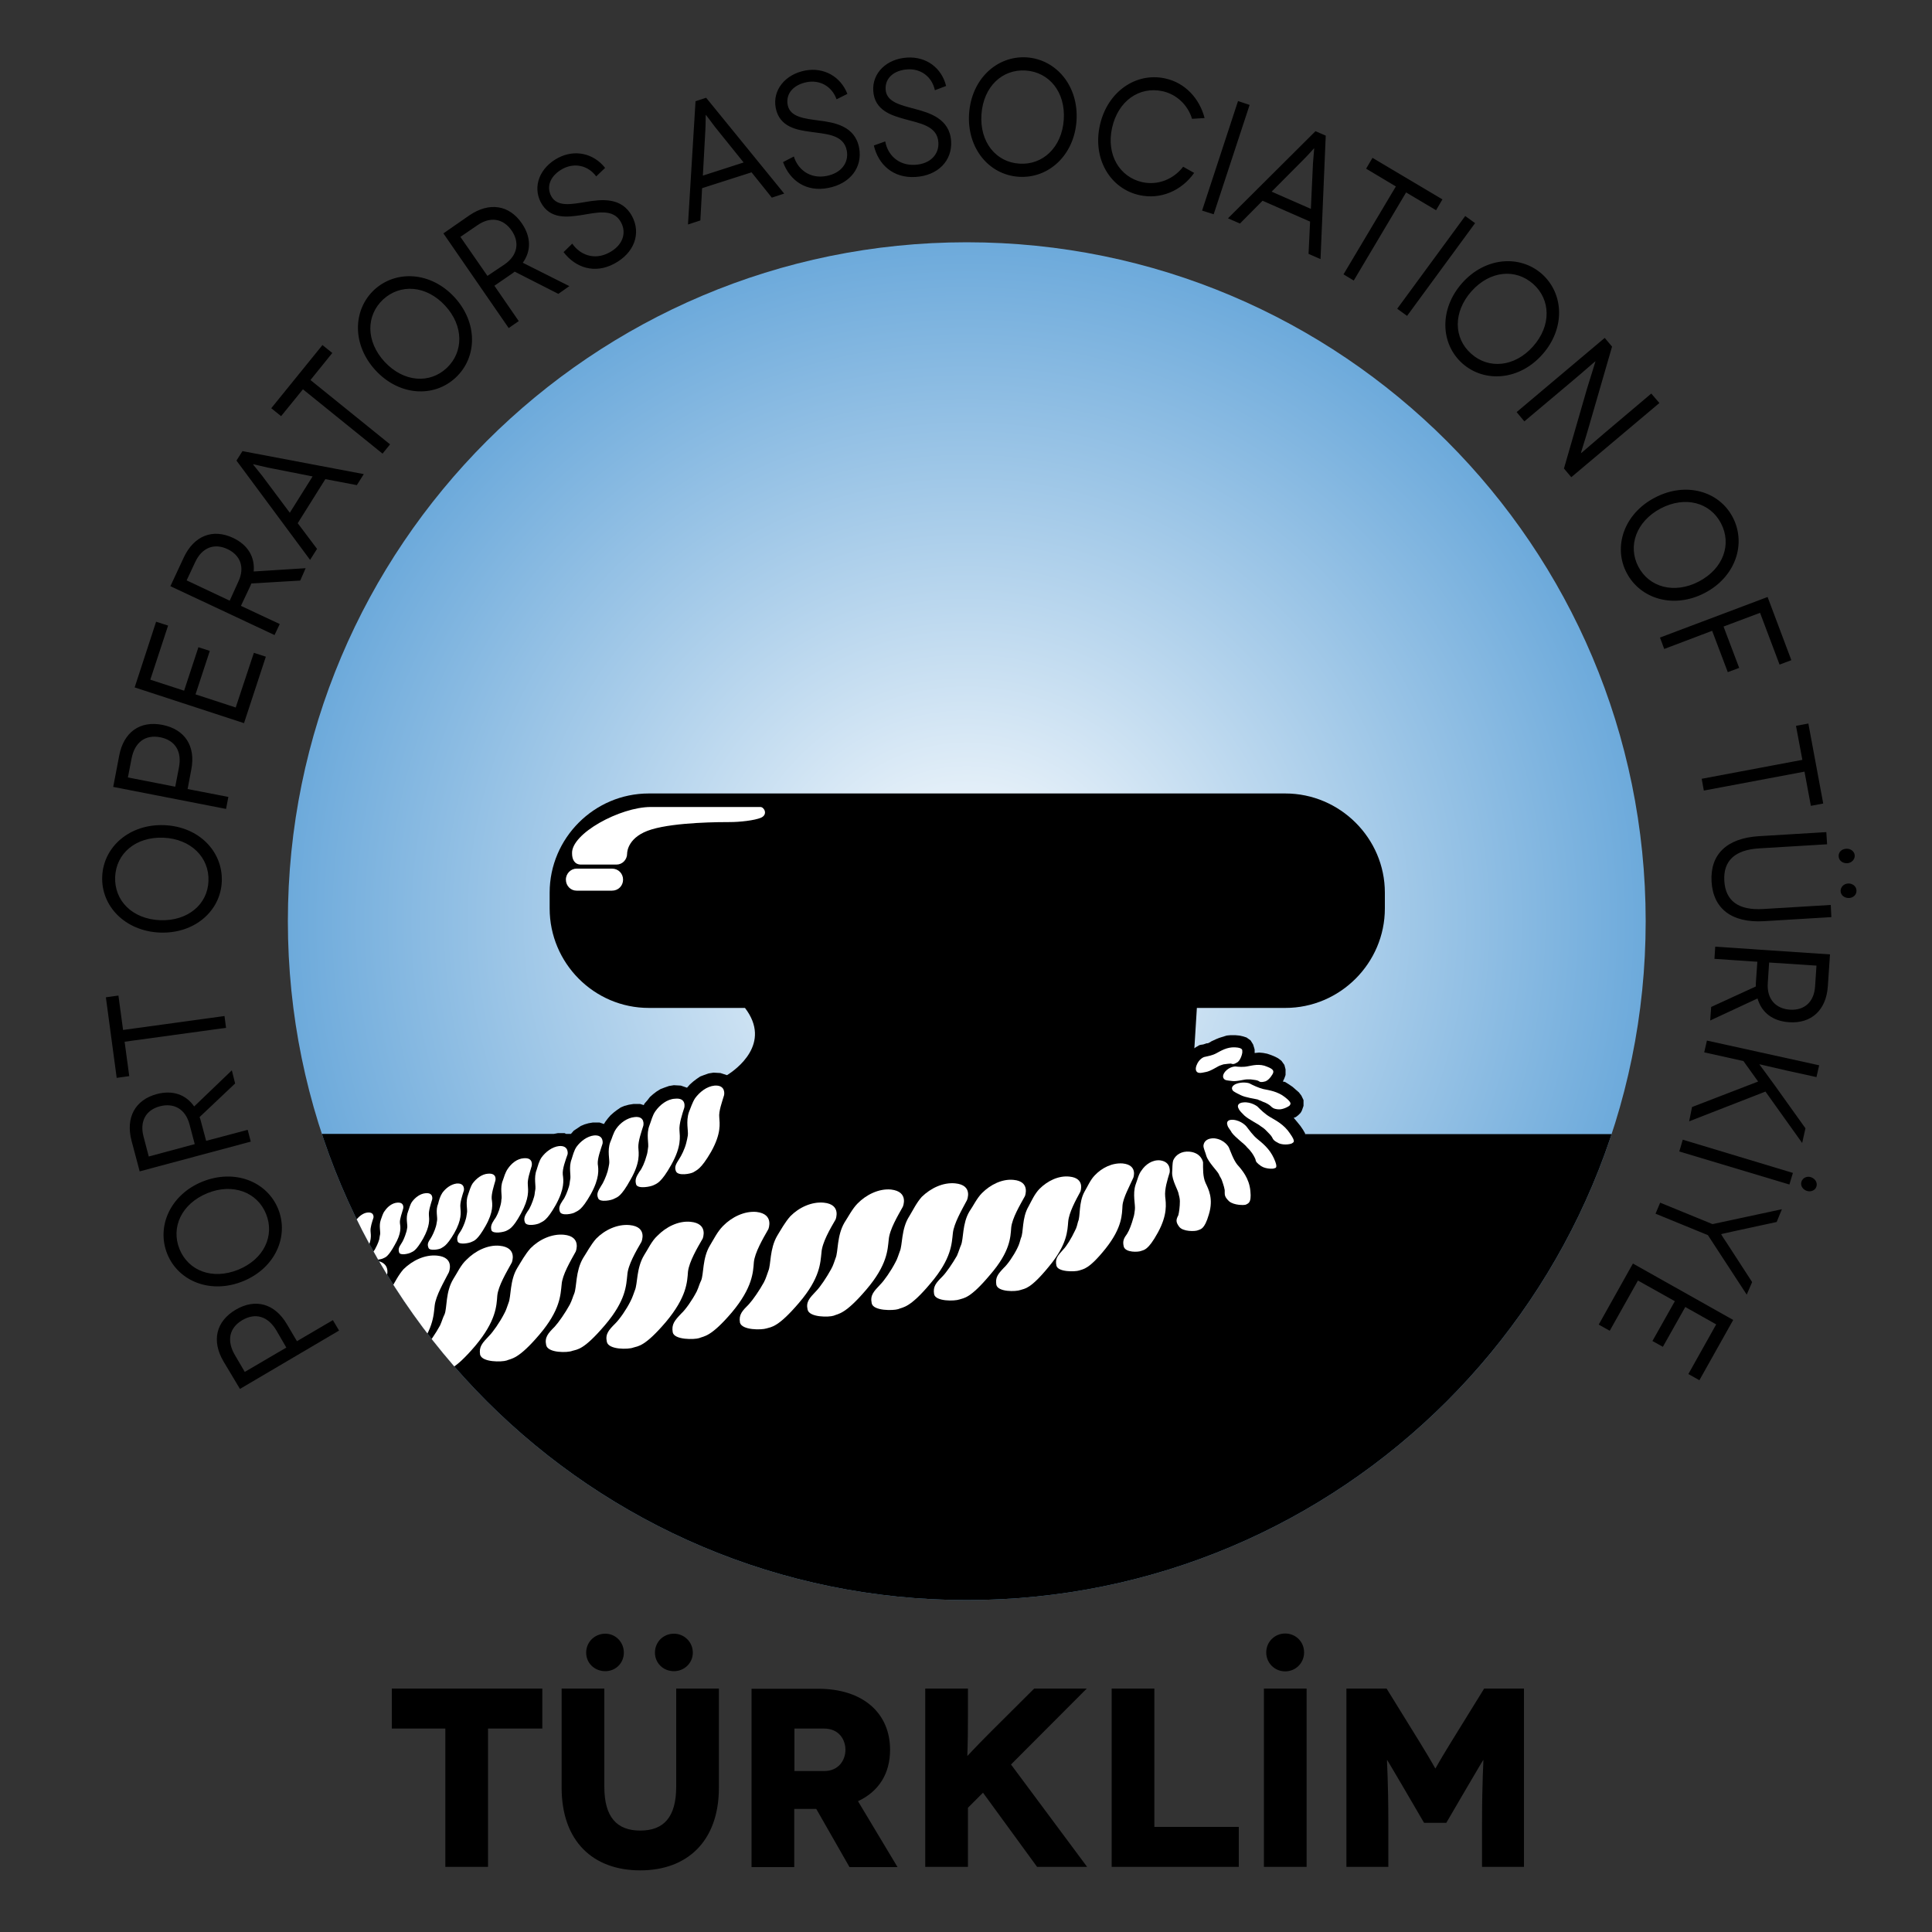 <?xml version="1.0" encoding="utf-8"?>
<!-- Generator: Adobe Illustrator 26.0.0, SVG Export Plug-In . SVG Version: 6.00 Build 0)  -->
<svg version="1.1" id="Layer_1" xmlns="http://www.w3.org/2000/svg" xmlns:xlink="http://www.w3.org/1999/xlink" x="0px" y="0px"
	 viewBox="0 0 1000 1000" style="enable-background:new 0 0 1000 1000;" xml:space="preserve">
<rect x="0" y="0" width="1000" height="1000" fill="#333333" stroke="none"/>
<style type="text/css">
	.st0{clip-path:url(#SVGID_00000098203041887571285410000007515413684197577910_);}
	
		.st1{clip-path:url(#SVGID_00000018958698877754318550000003377380993355916970_);fill:url(#SVGID_00000055681978586403733210000001368863157107034295_);}
	.st2{clip-path:url(#SVGID_00000018958698877754318550000003377380993355916970_);}
	.st3{clip-path:url(#SVGID_00000018958698877754318550000003377380993355916970_);fill:#FFFFFF;}
</style>
<g>
	<defs>
		<rect id="SVGID_1_" width="1000" height="1000"/>
	</defs>
	<clipPath id="SVGID_00000117640776236700167860000012283575376504768137_">
		<use xlink:href="#SVGID_1_"  style="overflow:visible;"/>
	</clipPath>
	<g style="clip-path:url(#SVGID_00000117640776236700167860000012283575376504768137_);">
		<g>
			<defs>
				<path id="SVGID_00000032636369806544688100000004845437063014006447_" d="M149,476.8c0,194.1,157.4,351.4,351.4,351.4
					c194.1,0,351.4-157.3,351.4-351.4c0-194.1-157.3-351.4-351.4-351.4C306.3,125.4,149,282.7,149,476.8"/>
			</defs>
			<clipPath id="SVGID_00000099625220083875288790000013115048433485932932_">
				<use xlink:href="#SVGID_00000032636369806544688100000004845437063014006447_"  style="overflow:visible;"/>
			</clipPath>
			
				<radialGradient id="SVGID_00000160911355763856981550000012928261587338762402_" cx="202.027" cy="708.071" r="4.019" gradientTransform="matrix(87.44 0 0 -87.44 -17164.908 62390.684)" gradientUnits="userSpaceOnUse">
				<stop  offset="0" style="stop-color:#FFFFFF"/>
				<stop  offset="1" style="stop-color:#6DAADB"/>
			</radialGradient>
			
				<rect x="149" y="125.4" style="clip-path:url(#SVGID_00000099625220083875288790000013115048433485932932_);fill:url(#SVGID_00000160911355763856981550000012928261587338762402_);" width="702.9" height="702.9"/>
			<path style="clip-path:url(#SVGID_00000099625220083875288790000013115048433485932932_);" d="M669.8,578.8l-0.2-0.2l1.1-0.4
				l1.3-1l1.1-1.1l0.4-0.6l0.4-0.8l0.8-2.3v-3l-1.1-2.3l-1.3-1.7l-1.5-1.3l-1.7-1.5l-1.9-1.3l-2.1-1.3l-1.1-0.2l0.2-0.4l0.6-1.3
				l0.4-1.1l0.2-0.6v-0.8v-2.1l-0.6-2.3l-1.5-2.1l-1.7-1.3l-1.5-0.8l-1.9-0.8l-2.3-0.8l-2.1-0.4l-2.1-0.2l-1.9,0.2h-0.4v-1.3v-0.4
				l-0.2-0.8l-0.6-1.9l-1.3-2.1l-2.1-1.5l-1.9-0.6l-1.9-0.4l-2.1-0.2h-2.3l-2.1,0.2l-1.9,0.6l-1.9,0.6l-1.5,0.6l-1.3,0.6l-1.3,0.6
				l-0.6,0.4l-0.4,0.2l-0.4,0.2l-0.4,0.2h-0.6l-0.6,0.2l-0.6,0.2l-0.6,0.2l-1.3,0.2l-0.8,0.2l-0.6,0.4l-1.1,0.6l-0.8,0.6l1.3-20.9
				h45.8c28.3,0,51.5-23.2,51.5-51.5V462c0-28.1-23.2-51.3-51.5-51.3H335.8c-28.3,0-51.3,23.2-51.3,51.3v8.2
				c0,28.3,23,51.5,51.3,51.5h49.8c14.1,18.4-4.6,31.9-9.3,34.8l-3.4-1.1l-3.6-0.2l-2.5,0.4l-2.3,0.8l-2.1,0.8l-1.9,1.3l-1.7,1.3
				l-1.7,1.5l-1.5,1.7l-3.2-1.1l-3.6-0.2l-2.5,0.4l-2.3,0.8l-2.1,0.8l-2.1,1.3l-1.7,1.3l-1.7,1.5l-1.3,1.7l-1.5,1.7l-0.4,0.8
				l-1.9-0.6H328l-2.5,0.4l-2.3,0.6l-1.9,0.8l-1.9,1.3l-1.7,1.3l-1.7,1.5l-1.3,1.5l-1.3,1.7l-0.8,1.3l-2.3-0.8h-3.4l-2.3,0.4
				l-2.1,0.6l-1.9,0.8l-1.9,1.3l-1.7,1.1l-1.3,1.5l-0.2,0.2h-2.5l-0.8-0.4h-3.4l-2.1,0.4H136.9V1059L839.8,1370V587l-164.3,0v-0.4
				l-1.1-1.9l-1.3-1.9l-1.7-2.1L669.8,578.8z"/>
			<path style="clip-path:url(#SVGID_00000099625220083875288790000013115048433485932932_);fill:#FFFFFF;" d="M324.6,441.8
				L324.6,441.8c0,3.2-2.5,5.7-5.5,5.7h-18.4c-3.2,0-4.6-2.5-4.6-5.7c-0.6-10.3,24.9-24.1,40.7-24.1h56.8c1.9,0,4,3.8,0.4,5.5
				c-3.4,1.5-11.4,2.3-16,2.3c-4.6,0-28.1,0-40.7,3.8C325.2,432.9,324.6,440.7,324.6,441.8"/>
			<path style="clip-path:url(#SVGID_00000099625220083875288790000013115048433485932932_);fill:#FFFFFF;" d="M298.4,449.6h18.4
				c3.2,0,5.7,2.5,5.7,5.7c0,3.2-2.5,5.7-5.7,5.7h-18.4c-3,0-5.5-2.5-5.5-5.7C292.9,452.1,295.5,449.6,298.4,449.6"/>
			<path style="clip-path:url(#SVGID_00000099625220083875288790000013115048433485932932_);fill:#FFFFFF;" d="M148.5,647.4
				c0,0,0.2-1.5-1.5-1.3c-1.1,0-2.1,0.8-2.7,1.9c-0.4,0.6-0.6,1.3-0.8,1.9c-0.6,1.5-0.2,3-0.4,3.6c0,0.2,0,0.6-0.2,1.1
				c-0.2,0.8-0.6,1.9-0.8,2.3c-0.6,0.6-0.8,1.1-0.6,1.9c0.4,0.6,2.1,0.2,2.5,0c0.4-0.2,1.1-0.2,2.7-3c1.5-2.7,1.3-4,1.1-5.1
				C147.7,650,148.1,648.5,148.5,647.4"/>
			<path style="clip-path:url(#SVGID_00000099625220083875288790000013115048433485932932_);fill:#FFFFFF;" d="M179.6,634.8
				c0,0,0.6-2.7-2.5-2.3c-1.9,0.2-3.8,1.7-5.1,3.4c-0.6,1.1-1.1,2.5-1.5,3.6c-1.1,2.3-0.2,5.1-0.4,6.1c-0.2,0.6-0.2,1.3-0.4,2.1
				c-0.4,1.5-1.3,3.4-1.9,4.2c-0.8,1.3-1.3,2.1-0.8,3.4c0.6,1.3,3.8,0.4,4.6,0c0.8-0.4,1.9-0.4,4.6-5.3c2.7-4.9,2.3-7.4,2.1-9.1
				C178.1,639.2,179.1,636.7,179.6,634.8"/>
			<path style="clip-path:url(#SVGID_00000099625220083875288790000013115048433485932932_);fill:#FFFFFF;" d="M193.3,630.3
				c0,0,0.6-3-3-2.7c-2.3,0.2-4.4,1.9-5.9,3.8c-0.8,1.5-1.3,3.2-1.7,4.4c-1.1,2.7-0.2,5.7-0.6,7.2c0,0.4,0,1.3-0.4,2.3
				c-0.4,1.7-1.5,3.8-2.1,4.9c-1.1,1.5-1.5,2.3-1.1,3.8c0.6,1.5,4.6,0.6,5.5,0.2c0.8-0.6,2.1-0.6,5.3-6.3c3.2-5.5,2.7-8.4,2.5-10.6
				C191.6,635.4,192.6,632.4,193.3,630.3"/>
			<path style="clip-path:url(#SVGID_00000099625220083875288790000013115048433485932932_);fill:#FFFFFF;" d="M208.7,625.5
				c0,0,0.8-3.4-3.2-3c-2.5,0.2-4.9,2.1-6.3,4.2c-1.1,1.3-1.5,3.2-2.1,4.7c-1.1,3,0,6.3-0.4,7.8c-0.2,0.6-0.2,1.5-0.4,2.3
				c-0.6,2.1-1.7,4.2-2.3,5.3c-1.3,1.7-1.9,2.7-1.3,4.4c0.8,1.5,4.9,0.6,5.9,0c0.8-0.4,2.3-0.6,5.7-6.8c3.6-6.1,3-9.3,2.7-11.4
				C206.8,631,208.1,627.8,208.7,625.5"/>
			<path style="clip-path:url(#SVGID_00000099625220083875288790000013115048433485932932_);fill:#FFFFFF;" d="M223.7,620.8
				c0,0,0.8-3.6-3.4-3.2c-2.7,0.2-5.3,2.1-7,4.4c-1.1,1.5-1.5,3.6-2.1,5.1c-1.3,3.2-0.2,6.8-0.4,8.2c-0.2,0.8-0.2,1.7-0.6,2.7
				c-0.6,2.1-1.7,4.6-2.5,5.7c-1.1,1.7-1.7,2.7-1.1,4.6c0.6,1.7,5.1,0.6,6.1,0c1.1-0.6,2.5-0.6,6.3-7.2c3.6-6.5,3.2-9.9,3-12.2
				C221.8,626.7,223,623.1,223.7,620.8"/>
			<path style="clip-path:url(#SVGID_00000099625220083875288790000013115048433485932932_);fill:#FFFFFF;" d="M240.1,616.2
				c0,0,0.8-4-3.8-3.6c-3,0.4-5.7,2.5-7.4,4.9c-1.1,1.7-1.7,3.8-2.1,5.5c-1.5,3.4-0.2,7.2-0.6,8.9c-0.2,0.8-0.2,1.7-0.6,3
				c-0.6,2.1-1.9,4.9-2.7,6.1c-1.3,1.9-1.9,3-1.1,4.9c0.6,1.7,5.5,0.8,6.5,0.2c1.1-0.8,2.7-0.8,6.8-7.8c4-7,3.4-10.8,3.2-13.3
				C238,622.5,239.3,618.7,240.1,616.2"/>
			<path style="clip-path:url(#SVGID_00000099625220083875288790000013115048433485932932_);fill:#FFFFFF;" d="M256.4,611.1
				c0,0,1.1-4-3.8-3.6c-3.2,0.2-6.1,2.5-8,5.1c-1.1,1.7-1.7,4-2.3,5.7c-1.5,3.8-0.2,7.8-0.6,9.5c-0.2,0.8-0.2,1.9-0.6,3.2
				c-0.6,2.3-1.9,5.1-2.7,6.3c-1.5,2.1-2.1,3.4-1.5,5.3c0.8,1.9,6.1,0.8,7.2,0.2c1.3-0.6,3-0.8,7.2-8.2c4.2-7.4,3.6-11.4,3.2-14.1
				C254.3,617.9,255.6,613.9,256.4,611.1"/>
			<path style="clip-path:url(#SVGID_00000099625220083875288790000013115048433485932932_);fill:#FFFFFF;" d="M275.2,603.5
				c0,0,1.1-4.4-4-4c-3.6,0.2-6.5,2.7-8.4,5.5c-1.3,1.9-1.9,4.2-2.5,5.9c-1.7,4-0.2,8.4-0.8,10.1c0,0.8-0.2,2.1-0.6,3.4
				c-0.6,2.5-1.9,5.5-3,6.8c-1.5,2.3-2.1,3.6-1.5,5.7c1.1,1.9,6.3,0.8,7.6,0.2c1.3-0.8,3.2-0.8,7.6-8.9c4.4-8,3.8-12,3.6-15
				C272.9,610.5,274.4,606.3,275.2,603.5"/>
			<path style="clip-path:url(#SVGID_00000099625220083875288790000013115048433485932932_);fill:#FFFFFF;" d="M293.8,597.4
				c0,0,0.8-4.6-4.4-4.2c-3.6,0.4-7,3-9.1,5.9c-1.3,1.9-1.9,4.4-2.5,6.3c-1.7,4.2-0.2,8.7-0.8,10.8c-0.2,0.8-0.2,2.1-0.6,3.4
				c-0.8,2.7-2.1,5.9-3.2,7.2c-1.5,2.3-2.3,3.8-1.5,5.9c0.8,2.3,6.8,1.1,8,0.2c1.3-0.8,3.2-0.8,8-9.3c4.6-8.4,4-12.7,3.6-15.6
				C291,605,292.7,600.6,293.8,597.4"/>
			<path style="clip-path:url(#SVGID_00000099625220083875288790000013115048433485932932_);fill:#FFFFFF;" d="M311.9,591.9
				c0,0,0.8-4.6-4.4-4.2c-3.6,0.4-7,3-9.1,5.9c-1.3,1.9-1.9,4.4-2.5,6.3c-1.7,4.2-0.2,8.6-0.8,10.8c-0.2,0.8-0.2,2.1-0.6,3.4
				c-0.8,2.7-2.1,5.9-3.2,7.2c-1.5,2.3-2.3,3.8-1.5,5.9c0.8,2.3,6.8,1.1,8,0.2c1.3-0.8,3.2-0.8,8-9.3c4.6-8.4,4-12.7,3.6-15.6
				C309.2,599.5,310.9,595.1,311.9,591.9"/>
			<path style="clip-path:url(#SVGID_00000099625220083875288790000013115048433485932932_);fill:#FFFFFF;" d="M333,582.6
				c0,0,1.1-5.1-4.6-4.4c-3.8,0.4-7.4,3-9.5,6.1c-1.5,2.1-2.1,4.9-3,6.8c-1.7,4.4-0.2,9.3-0.6,11.4c-0.2,1.1-0.4,2.3-0.8,3.8
				c-0.8,2.7-2.3,6.1-3.4,7.6c-1.5,2.5-2.5,4-1.5,6.3c0.8,2.3,7,1.1,8.4,0.2c1.5-0.8,3.4-0.8,8.4-9.9c5.1-8.9,4.2-13.5,4-16.7
				C330.3,590.6,332,585.8,333,582.6"/>
			<path style="clip-path:url(#SVGID_00000099625220083875288790000013115048433485932932_);fill:#FFFFFF;" d="M354.2,573.3
				c0,0,1.3-5.3-4.9-4.6c-4,0.2-7.8,3.2-10.1,6.5c-1.5,2.1-2.1,4.9-3,7.2c-1.9,4.7-0.2,9.7-0.8,12c-0.2,1.1-0.2,2.3-0.8,4
				c-0.8,3-2.3,6.5-3.6,8c-1.7,2.7-2.5,4.2-1.7,6.8c1.1,2.3,7.6,1,9.1,0.2c1.5-0.8,3.8-1.1,9.1-10.6c5.3-9.5,4.4-14.4,4.2-17.7
				C351.4,581.8,353.1,576.7,354.2,573.3"/>
			<path style="clip-path:url(#SVGID_00000099625220083875288790000013115048433485932932_);fill:#FFFFFF;" d="M374.8,566.8
				c0,0,1.1-5.3-4.9-4.9c-4.2,0.4-7.8,3.4-10.1,6.5c-1.5,2.3-2.3,5.1-3.2,7.2c-1.7,4.9-0.2,9.9-0.6,12.2c-0.2,1.1-0.4,2.3-0.8,3.8
				c-0.8,3.2-2.5,6.5-3.6,8.2c-1.7,2.7-2.7,4.2-1.7,6.5c1.1,2.5,7.6,1.3,9.1,0.4c1.5-1.1,3.6-1.1,9.1-10.6
				c5.3-9.5,4.4-14.6,4.2-17.7C371.9,575.2,373.8,570.2,374.8,566.8"/>
			<path style="clip-path:url(#SVGID_00000099625220083875288790000013115048433485932932_);fill:#FFFFFF;" d="M623.3,547.1
				c0,0-2.7,0.8-4,4.4c-0.8,2.1-0.2,3.6,1.3,3.8c0.8,0.2,2.3-0.2,3.4-0.4c2.5-0.4,5.9-2.7,7-3.2c0.6-0.2,1.5-0.6,2.3-0.8
				c1.5-0.2,3.2-0.4,3.8-0.4c1.1,0.4,1.7,0.4,3.6-0.8c1.7-1.5,2.5-4.9,2.3-5.5c0-0.6,0.4-1.9-3.8-2.1c-4.2-0.2-7.4,1.9-9.5,3
				C627.6,546.3,625,546.7,623.3,547.1"/>
			<path style="clip-path:url(#SVGID_00000099625220083875288790000013115048433485932932_);fill:#FFFFFF;" d="M639.4,552
				c0,0-3,0-5.3,2.7c-1.5,1.9-1.3,3.4,0,4.2c0.8,0.4,2.3,0.4,3.4,0.6c2.5,0.4,6.5-0.8,7.8-0.8h2.1c1.7,0.2,3.4,0.4,4,0.8
				c0.8,0.6,1.5,0.8,3.6,0.2c2.1-0.8,3.8-3.8,4-4.4c0-0.6,0.8-1.7-3.2-3.2c-3.8-1.7-7.6-0.6-9.9-0.2
				C643.6,552.4,641.1,552.2,639.4,552"/>
			<path style="clip-path:url(#SVGID_00000099625220083875288790000013115048433485932932_);fill:#FFFFFF;" d="M646.6,560.7
				c0,0-3.4-1.1-7,0.4c-2.3,1.1-2.3,2.5-1.3,3.6c0.8,0.6,2.5,1.5,3.8,2.1c2.5,1.3,7.4,1.9,8.9,2.3c0.6,0.4,1.7,0.6,2.5,1.1
				c1.9,0.6,3.6,1.7,4.2,2.3c0.8,0.8,1.5,1.5,4,1.7c2.5,0.2,5.7-1.7,5.9-2.1c0.2-0.6,1.5-1.1-2.5-4.2c-3.8-3-8.2-3.6-11.2-4.2
				C651.2,563,648.5,561.7,646.6,560.7"/>
			<path style="clip-path:url(#SVGID_00000099625220083875288790000013115048433485932932_);fill:#FFFFFF;" d="M650.8,572.7
				c0,0-3.2-2.5-7.2-2.1c-2.7,0.2-3.4,1.7-2.5,3.2c0.4,1.1,1.9,2.5,3,3.6c2.3,2.1,7.2,4.4,8.4,5.5c0.6,0.4,1.7,1.1,2.5,1.9
				c1.5,1.5,3,3,3.4,3.8c0.6,1.3,1,1.9,3.6,3.2c2.7,1.1,6.5,0.4,7-0.2c0.4-0.4,1.9-0.4-1.3-4.9c-3-4.6-7.4-6.8-10.1-8.4
				C654.8,576.7,652.5,574.4,650.8,572.7"/>
			<path style="clip-path:url(#SVGID_00000099625220083875288790000013115048433485932932_);fill:#FFFFFF;" d="M645.1,583
				c0,0-2.5-3-6.8-3.4c-2.7-0.2-3.6,1.1-3,2.7c0.2,1.3,1.7,2.7,2.3,4c1.9,2.5,6.3,5.7,7.4,7c0.4,0.6,1.5,1.5,2.1,2.3
				c1.3,1.5,2.3,3.4,2.7,4.4c0.2,1.3,0.6,1.9,3,3.6c2.3,1.5,6.3,1.5,6.8,1.1c0.6-0.2,2.1,0-0.2-5.1c-2.3-5.1-6.1-8-8.4-9.9
				C648.5,587.7,646.6,584.9,645.1,583"/>
			<path style="clip-path:url(#SVGID_00000099625220083875288790000013115048433485932932_);fill:#FFFFFF;" d="M636,593.8
				c0,0-2.1-4-7.4-4.6c-3.6-0.2-5.5,1.5-5.7,3.8c0,1.5,1.1,3.6,1.5,5.3c1.1,3.4,5.7,7.8,6.5,9.5c0.2,0.8,1.1,1.9,1.5,3
				c0.8,2.3,1.7,4.9,1.5,6.1c0,1.7,0,2.7,2.3,4.9c2.5,2.1,7.8,2.1,8.7,1.7c0.8-0.6,3-0.4,2.3-7c-0.6-6.7-4.4-11-6.8-13.7
				C638.3,600.1,637.1,596.3,636,593.8"/>
			<path style="clip-path:url(#SVGID_00000099625220083875288790000013115048433485932932_);fill:#FFFFFF;" d="M622.7,601.6
				c0,0-0.8-4.9-7-5.5c-4.2-0.4-7.2,1.7-8.4,4.4c-0.6,1.7-0.4,4.4-0.6,6.3c-0.2,4.2,3.2,9.3,3.4,11.4c0.2,0.8,0.6,2.1,0.6,3.6
				c0,2.7-0.4,5.7-0.8,7.2c-1.1,2.1-1.5,3.4,0.4,5.9c1.9,2.7,8.4,2.5,9.7,1.9c1.3-0.6,3.4-0.2,5.7-8.2c2.5-8.2-0.2-13.1-1.7-16.3
				C622.5,609,622.7,604.6,622.7,601.6"/>
			<path style="clip-path:url(#SVGID_00000099625220083875288790000013115048433485932932_);fill:#FFFFFF;" d="M605.4,606.9
				c0,0,1.1-5.5-4.9-6.3c-4-0.4-7.6,2.1-9.7,5.3c-1.5,1.9-2.1,4.9-3,7.2c-1.7,4.9,0,10.8-0.4,13.1c-0.2,1.1-0.2,2.5-0.8,4.2
				c-0.8,3-2.1,6.5-3.2,8.2c-1.7,2.3-2.5,3.8-1.7,6.8c1.1,3,7.4,2.7,8.9,2.1c1.5-0.6,3.6-0.2,8.7-9.5c5.1-9.3,4.2-15,3.8-18.6
				C602.7,615.5,604.3,610.5,605.4,606.9"/>
			<path style="clip-path:url(#SVGID_00000099625220083875288790000013115048433485932932_);fill:#FFFFFF;" d="M586.6,609.6
				c0,0,2.5-6.6-5.5-7.4c-5.5-0.4-10.8,2.3-14.4,6.1c-2.3,2.3-3.8,5.9-5.3,8.4c-3.2,5.7-2.1,12.9-3.4,15.6c-0.4,1.3-0.6,3-1.7,4.9
				c-1.7,3.6-4.2,7.8-6.1,9.7c-2.7,3-4.2,4.6-3.4,8.2c0.8,3.4,9.7,3.2,11.8,2.5c2.1-0.8,4.9-0.4,13.7-11.4c8.7-11,8.4-17.7,8.7-22.2
				C581.3,620,584.7,613.9,586.6,609.6"/>
			<path style="clip-path:url(#SVGID_00000099625220083875288790000013115048433485932932_);fill:#FFFFFF;" d="M559.2,616.8
				c0,0,2.7-7-5.7-7.8c-5.7-0.6-11.4,2.3-15.4,6.3c-2.5,2.5-4.2,6.3-5.7,9.1c-3.6,6.1-2.5,13.5-4,16.5c-0.4,1.3-0.8,3.2-1.9,5.3
				c-1.9,3.8-4.9,8.2-7,10.1c-3,3.2-4.4,4.9-3.8,8.7c0.8,3.8,10.1,3.6,12.5,2.7c2.3-0.8,5.1-0.4,14.6-12
				c9.7-11.6,9.7-18.8,10.1-23.4C553.3,627.6,556.8,621.2,559.2,616.8"/>
			<path style="clip-path:url(#SVGID_00000099625220083875288790000013115048433485932932_);fill:#FFFFFF;" d="M530.5,619.1
				c0,0,3-7.6-5.9-8.4c-5.9-0.6-12,2.5-16.3,6.8c-2.7,2.7-4.6,6.8-6.5,9.5c-3.8,6.3-3,14.3-4.4,17.5c-0.6,1.3-1.1,3.2-2.1,5.5
				c-2.3,4-5.5,8.7-7.6,10.8c-3.2,3.2-4.9,5.1-4.2,9.1c0.8,3.8,10.6,3.6,13.1,2.7c2.3-0.8,5.5-0.4,15.8-12.7
				c10.6-12.2,10.6-19.6,11-24.5C523.9,630.5,527.9,623.8,530.5,619.1"/>
			<path style="clip-path:url(#SVGID_00000099625220083875288790000013115048433485932932_);fill:#FFFFFF;" d="M500.5,621.2
				c0,0,3.4-7.8-6.1-8.7c-6.3-0.6-12.7,2.5-17.3,7c-2.7,3-4.6,7-6.5,10.1c-4.2,6.5-3.4,15-4.9,18.2c-0.6,1.5-1.1,3.6-2.3,5.7
				c-2.3,4.4-5.7,9.3-7.8,11.4c-3.4,3.6-5.3,5.5-4.4,9.7c0.8,4,11.2,3.8,13.7,3c2.5-1.1,5.9-0.4,16.7-13.3c11-12.9,11-20.7,11.6-26
				C493.7,633.3,497.9,626.1,500.5,621.2"/>
			<path style="clip-path:url(#SVGID_00000099625220083875288790000013115048433485932932_);fill:#FFFFFF;" d="M467.3,624.6
				c0,0,3.4-7.8-6.1-8.9c-6.3-0.6-12.9,2.7-17.3,7.2c-2.7,2.7-4.9,7-6.8,9.9c-4,6.8-3.2,15.2-4.6,18.4c-0.6,1.5-1.1,3.6-2.3,5.7
				c-2.3,4.2-5.7,9.3-7.8,11.4c-3.4,3.6-5.3,5.5-4.4,9.5c0.8,4.2,11.2,4,13.5,3.2c2.5-1.1,5.9-0.6,16.9-13.5
				c11-12.9,11-20.7,11.6-25.8C460.4,636.4,464.6,629.5,467.3,624.6"/>
			<path style="clip-path:url(#SVGID_00000099625220083875288790000013115048433485932932_);fill:#FFFFFF;" d="M432.5,631.2
				c0,0,3.2-7.8-6.1-8.7c-6.3-0.6-12.9,2.5-17.3,7c-2.7,3-4.9,7-6.8,10.1c-4,6.8-3.2,15-4.6,18.2c-0.6,1.5-1.1,3.6-2.3,5.9
				c-2.3,4.2-5.7,9.1-7.8,11.4c-3.4,3.4-5.3,5.3-4.6,9.5c1.1,4,11.2,3.8,13.7,3c2.5-0.8,5.9-0.4,16.9-13.3c11-12.9,11-20.7,11.6-26
				C425.5,643.2,429.7,636,432.5,631.2"/>
			<path style="clip-path:url(#SVGID_00000099625220083875288790000013115048433485932932_);fill:#FFFFFF;" d="M397.7,636.2
				c0,0,3.2-7.8-6.1-8.9c-6.3-0.6-12.9,2.7-17.3,7.2c-3,3-4.9,7-6.8,10.1c-4,6.5-3.2,15-4.6,18.2c-0.8,1.5-1.3,3.6-2.3,5.7
				c-2.3,4.4-5.7,9.3-8,11.4c-3.4,3.6-5.1,5.5-4.4,9.7c0.8,4,11.2,3.8,13.7,3c2.5-1.1,5.9-0.4,16.9-13.3c10.8-12.9,11-20.9,11.4-26
				C390.7,648.3,394.9,641.1,397.7,636.2"/>
			<path style="clip-path:url(#SVGID_00000099625220083875288790000013115048433485932932_);fill:#FFFFFF;" d="M363.7,641.1
				c0,0,3.2-7.8-6.3-8.7c-6.3-0.6-12.7,2.7-17.1,7.2c-3,2.7-4.9,7-6.8,9.9c-4.2,6.8-3.4,15-4.9,18.4c-0.6,1.5-1.1,3.4-2.3,5.7
				c-2.1,4.2-5.5,9.1-7.8,11.4c-3.4,3.4-5.3,5.5-4.4,9.5c0.8,4.2,11.2,4,13.7,3c2.5-0.8,5.9-0.4,16.9-13.3
				c10.8-12.9,11-20.7,11.4-26C356.7,653.1,360.9,645.9,363.7,641.1"/>
			<path style="clip-path:url(#SVGID_00000099625220083875288790000013115048433485932932_);fill:#FFFFFF;" d="M332,642.8
				c0,0,3.4-7.8-6.1-8.7c-6.3-0.6-12.9,2.5-17.3,7c-2.7,3-4.9,7.2-6.8,10.1c-4,6.8-3.2,15-4.6,18.4c-0.6,1.3-1.1,3.4-2.3,5.7
				c-2.3,4.2-5.7,9.1-7.8,11.4c-3.4,3.4-5.3,5.5-4.4,9.5c0.8,4.2,11.2,4,13.5,3c2.7-0.8,5.9-0.4,16.9-13.3c11-12.9,11-20.7,11.6-26
				C325,654.8,329.2,647.6,332,642.8"/>
			<path style="clip-path:url(#SVGID_00000099625220083875288790000013115048433485932932_);fill:#FFFFFF;" d="M298,647.8
				c0,0,3.2-7.8-6.1-8.7c-6.3-0.6-12.9,2.5-17.3,7c-2.7,3-4.9,7-6.8,10.1c-4,6.5-3.2,15-4.6,18.2c-0.6,1.5-1.1,3.6-2.3,5.7
				c-2.3,4.4-5.7,9.3-7.8,11.4c-3.4,3.6-5.3,5.5-4.6,9.7c1.1,4,11.2,3.8,13.7,3c2.5-1.1,5.9-0.4,16.9-13.3c11-12.9,11-20.7,11.6-26
				C291,659.9,295.3,652.7,298,647.8"/>
			<path style="clip-path:url(#SVGID_00000099625220083875288790000013115048433485932932_);fill:#FFFFFF;" d="M264.9,653.5
				c0,0,3.2-7.8-6.3-8.7c-6.1-0.6-12.7,2.7-17.1,7.2c-3,2.7-4.9,7-6.8,9.9c-4.2,6.8-3.2,15-4.6,18.4c-0.8,1.5-1.3,3.4-2.3,5.7
				c-2.3,4.2-5.7,9.3-8,11.4c-3.4,3.4-5.1,5.5-4.4,9.5c0.8,4.2,11.2,4,13.7,3c2.5-0.8,5.9-0.4,16.9-13.3c10.8-12.9,11-20.7,11.4-26
				C257.9,665.6,262.1,658.6,264.9,653.5"/>
			<path style="clip-path:url(#SVGID_00000099625220083875288790000013115048433485932932_);fill:#FFFFFF;" d="M232.3,658.6
				c0,0,3.4-7.8-6.1-8.7c-6.3-0.6-12.7,2.5-17.3,7c-2.7,3-4.6,7-6.5,10.1c-4.2,6.5-3.4,15-4.9,18.2c-0.6,1.5-1.1,3.6-2.3,5.9
				c-2.3,4.2-5.7,9.1-7.8,11.4c-3.4,3.4-5.3,5.3-4.4,9.5c0.8,4,11.2,3.8,13.7,3c2.5-0.8,5.9-0.4,16.7-13.3c11-12.9,11-20.7,11.6-26
				C225.6,670.6,229.8,663.5,232.3,658.6"/>
			<path style="clip-path:url(#SVGID_00000099625220083875288790000013115048433485932932_);fill:#FFFFFF;" d="M200,661.1
				c0,0,3.2-7.8-6.1-8.7c-6.3-0.6-12.9,2.5-17.3,7c-2.7,3-4.9,7-6.8,10.1c-4,6.5-3.2,15-4.6,18.2c-0.6,1.5-1.1,3.6-2.3,5.7
				c-2.3,4.4-5.7,9.3-7.8,11.4c-3.4,3.6-5.3,5.5-4.6,9.7c1.1,4,11.2,3.8,13.7,3c2.5-0.8,5.9-0.4,16.9-13.3c11-12.9,11-20.7,11.6-26
				C193.1,673.2,197.3,666,200,661.1"/>
			<path style="clip-path:url(#SVGID_00000099625220083875288790000013115048433485932932_);fill:#FFFFFF;" d="M157.4,644.7
				c0,0,0.4-1.7-1.7-1.5c-1.3,0-2.5,1.1-3.4,2.1c-0.4,0.8-0.6,1.7-1.1,2.5c-0.6,1.5,0,3.4-0.2,4c0,0.4,0,0.8-0.2,1.5
				c-0.4,0.8-0.8,2.1-1.3,2.7c-0.6,0.8-0.8,1.3-0.6,2.1c0.4,0.8,2.5,0.4,3.2,0.2c0.4-0.4,1.3-0.4,3-3.6c1.9-3.2,1.7-4.9,1.5-6.1
				C156.5,647.7,157.2,646,157.4,644.7"/>
			<path style="clip-path:url(#SVGID_00000099625220083875288790000013115048433485932932_);fill:#FFFFFF;" d="M168.8,640.1
				c0,0,0.4-2.3-2.1-2.1c-1.9,0.2-3.4,1.5-4.4,3c-0.6,0.8-0.8,2.1-1.3,3c-0.8,2.1-0.2,4.4-0.4,5.3c0,0.4,0,1.1-0.2,1.7
				c-0.4,1.5-1.1,3-1.7,3.6c-0.6,0.8-0.8,1.5-0.8,2.3c-3.2,1.1-6.1,3-8.4,5.3c-2.5,2.7-4.4,6.3-5.9,9.1c-3.8,5.9-3.2,13.3-4.4,16.3
				l-2.1,5.3V714c0.2,2.3,6.5-0.4,16.5-11.8c9.7-11.6,9.7-18.6,10.3-23.2c0.4-4.6,4.2-11,6.5-15.4c0,0,3-7-5.5-7.8h-0.8
				c0.6-0.6,1.1-1.5,1.9-2.7c2.3-4.2,1.9-6.3,1.7-7.8C167.5,643.7,168.4,641.5,168.8,640.1"/>
			<path style="clip-path:url(#SVGID_00000099625220083875288790000013115048433485932932_);fill:#FFFFFF;" d="M148.5,647.4
				c0,0,0.2-1.5-1.5-1.3c-1.1,0-2.1,0.8-2.7,1.9c-0.4,0.6-0.6,1.3-0.8,1.9c-0.6,1.5-0.2,3-0.4,3.6c0,0.2,0,0.6-0.2,1.1
				c-0.2,0.8-0.6,1.9-0.8,2.3c-0.6,0.6-0.8,1.1-0.6,1.9c0.4,0.6,2.1,0.2,2.5,0c0.4-0.2,1.1-0.2,2.7-3c1.5-2.7,1.3-4,1.1-5.1
				C147.7,650,148.1,648.5,148.5,647.4"/>
		</g>
		<g>
			<path d="M768.2,874l-17.3,28c-6.7,10.9-7.8,13.3-7.9,13.3h-0.1c-0.1,0-1.2-2.4-7.9-13.3l-17.3-28h-20.8v92.3h21.7v-22.6
				c0-21.9-0.8-32.7-0.7-32.7h0.1c0.1,0,7.5,12.7,8.3,14l10.8,18.5h11.5l10.8-18.5c0.8-1.3,8.2-14,8.3-14h0.1
				c0.1,0-0.7,10.8-0.7,32.7v22.6h21.7V874H768.2z M676.3,874h-22.1v92.3h22.1V874z M665.2,865.1c5.4,0,9.8-4.3,9.8-9.8
				s-4.3-9.8-9.8-9.8c-5.4,0-9.8,4.3-9.8,9.8S659.8,865.1,665.2,865.1 M597.5,945.6V874h-22.1v92.3h65.8v-20.7H597.5z M562.7,966.3
				l-39.4-53l39.2-39.3h-27.2l-22.4,22.3c-9.4,9.4-12,12.5-12.1,12.5h-0.1c-0.1,0,0.3-4.5,0.3-19.8v-15h-22.1v92.3h22.1v-30.6
				l7.8-7.8l28,38.4H562.7z M411.2,894.7h15.3c7.9,0,11.1,5.9,11.1,11c0,5-3.2,11-11.1,11h-15.3V894.7z M464.5,966.3l-20.4-34
				c10.7-5,16.6-14.2,16.6-26.6c0-19-14-31.6-37.2-31.6H389v92.3h22.1v-30.1h11.4l17.2,30.1H464.5z M350,874v50.8
				c0,15.8-6.5,22.7-18.6,22.7c-12.1,0-18.6-6.9-18.6-22.7V874h-22.1v51.3c0,27.7,16.2,42.8,40.7,42.8c24.4,0,40.7-15.2,40.7-42.8
				V874H350z M348.8,865c5.4,0,9.8-4.2,9.8-9.6s-4.3-9.8-9.8-9.8c-5.5,0-9.8,4.3-9.8,9.8C339,860.8,343.3,865,348.8,865 M313.3,865
				c5.4,0,9.6-4.2,9.6-9.6s-4.2-9.8-9.6-9.8c-5.5,0-9.9,4.3-9.9,9.8S307.8,865,313.3,865 M202.8,874v20.7h27.7v71.6h22.1v-71.6h28.1
				V874H202.8z"/>
			<path d="M847.8,662.8l19.1,10.7l-11.6,20.6l5.4,3l11.6-20.6l16,9l-14.4,25.7l5.7,3.2l17.5-31.2l-51.9-29.2l-17.7,31.6l5.7,3.2
				L847.8,662.8z M906.9,663.6L894,643.7c-1.3-1.9-3.1-4.7-3.1-4.8l0-0.1c0-0.1,3.2-0.7,5.6-1.3l23.1-5l2.7-6.6l-35.9,7.7
				l-27.1-11.1l-2.4,5.7l27.1,11.1l20.1,30.8L906.9,663.6z M869.2,596l57,17.1l1.8-6l-57-17.2L869.2,596z M932.4,611.7
				c-0.6,2,0.7,4,2.8,4.7c2.2,0.7,4.4-0.3,5-2.3c0.6-2-0.7-4.1-2.9-4.8C935.2,608.6,933,609.7,932.4,611.7 M874.3,580.4l39.5-15.4
				l19,26.6l1.7-7.6l-15.8-22.1c-3.6-5-8-10.9-8-10.9l0-0.1c0-0.1,4.7,1.1,14,3.2l15.5,3.4l1.4-6.1l-58.1-12.8l-1.4,6.1l20.3,4.5
				l7.6,10.6l-34.2,13.2L874.3,580.4z M915.7,498.2l24.5,1.6l-0.7,10.6c-0.5,8.2-5.5,12.7-13.1,12.2c-7.1-0.5-12-5.3-11.4-13.8
				L915.7,498.2z M885.2,528.2l24.5-11.4c2.1,7.3,7.8,11.7,16.3,12.3c11.5,0.8,19.3-6.2,20.1-18.8l1.1-16.3l-59.4-4l-0.4,6.3
				l22.2,1.5l-0.7,10c-0.1,0.9-0.1,1.9-0.1,2.8l-23.1,10.6L885.2,528.2z M947.6,468.4l-34.9,2.1c-12.9,0.8-19.6-4.2-20.2-14.6
				c-0.6-10.3,5.4-16.1,18.3-16.8l34.9-2.1l-0.4-6.3l-34.8,2.1c-16.8,1-25.4,9.5-24.6,23.5c0.8,14,10.4,21.5,27.2,20.5l34.8-2.1
				L947.6,468.4z M952.7,461.3c0.1,2.1,2,3.6,4.4,3.5c2.2-0.1,4-1.8,3.8-4c-0.1-2.1-2.1-3.6-4.3-3.5
				C954.3,457.4,952.6,459.2,952.7,461.3 M951.7,443.3c0.1,2.1,2,3.6,4.4,3.5c2.2-0.1,4-1.9,3.9-4c-0.1-2.1-2.1-3.6-4.3-3.5
				C953.2,439.4,951.5,441.1,951.7,443.3 M936,374.5l-6.4,1.2l3.3,17.6l-52.1,9.8l1.1,6.1l52.1-9.8l3.3,17.7l6.4-1.2L936,374.5z
				 M921.1,344l6.1-2.3L914.9,309l-55.7,21l2.2,5.9l24.8-9.4l8.1,21.4l5.9-2.2l-8.1-21.4l18.9-7.1L921.1,344z M859.5,263.2
				c12.8-6.7,25.7-3.1,31.3,7.7c5.6,10.7,1.3,23.4-11.5,30.1c-12.7,6.6-25.7,3-31.3-7.7C842.4,282.6,846.9,269.9,859.5,263.2
				 M856.5,257.6c-15.9,8.3-21.7,25.4-14.5,39c7.2,13.6,24.5,18.6,40.4,10.3c15.9-8.3,21.6-25.4,14.5-39.1S872.4,249.2,856.5,257.6
				 M854.7,203.7l-23.9,20.2c-6.5,5.5-12.5,10.8-12.5,10.7l0-0.1c-0.1-0.1,2.2-7,4.2-14l11.9-41.1l-3.8-4.5l-45.6,38.4l4,4.8
				l23.9-20.1c7.3-6.1,12.8-11.1,12.9-11l0,0.1c0,0.1-1.9,6.1-4.4,14.2l-11.9,41.2l3.8,4.5l45.6-38.4L854.7,203.7z M761.6,150.8
				c9.6-10.8,22.9-11.9,32-3.8c9,8,9.5,21.5-0.1,32.3c-9.5,10.7-23,11.9-32,3.8C752.3,175,752.1,161.5,761.6,150.8 M756.8,146.5
				c-11.9,13.4-11.3,31.4,0.1,41.6c11.5,10.2,29.5,8.8,41.4-4.6c11.9-13.4,11.3-31.4-0.2-41.7C786.6,131.7,768.7,133.1,756.8,146.5
				 M728.3,163.5l35.2-48l-5.1-3.7l-35.2,48L728.3,163.5z M710.4,81.7l-3.3,5.6l15.4,9.2L695.4,142l5.3,3.2l27.1-45.6l15.5,9.2
				l3.3-5.6L710.4,81.7z M658.2,99.2l16.7-16.8c2.3-2.3,5.2-5.6,5.2-5.6l0.1,0c0.1,0-0.4,4.4-0.6,7.6l-1.1,23.7L658.2,99.2z
				 M677.3,131.4l6.2,2.7l2.7-63.9l-5.3-2.3L635.6,113l6.2,2.7l11.7-11.8l24.6,10.8L677.3,131.4z M628.2,110.9l18.6-56.6l-6-2
				L622.2,109L628.2,110.9z M623.5,61.1c-2.7-10.3-10.2-18.3-20.4-20.5c-15-3.3-29.9,6.7-33.8,24.2c-3.9,17.5,5.4,32.9,20.5,36.2
				c10.9,2.4,21.7-2.2,28.3-11.5l-5.7-3.2c-5.1,6.6-13.1,9.7-21.1,8c-11.7-2.6-18.8-14.1-15.7-28.1c3.1-14,14.1-21.6,26.1-19
				c7.3,1.6,13.1,7.1,15.3,14.3L623.5,61.1z M508,59.2c1-14.4,10.8-23.5,22.9-22.7c12.1,0.8,20.7,11.1,19.7,25.5
				c-1,14.3-10.9,23.5-22.9,22.7C515.5,84,507,73.5,508,59.2 M501.6,58.8c-1.2,17.9,10.3,31.7,25.7,32.7c15.4,1,28.7-11.1,29.9-29
				c1.2-17.9-10.4-31.7-25.7-32.8C516,28.7,502.8,40.9,501.6,58.8 M489.7,44.5c-2.3-9.4-10.3-15.3-20.1-14.7
				c-10.7,0.6-18.2,8-17.6,17.2c0.6,10.3,9.8,12.8,16.1,14.6c7.7,2.2,17.1,3.4,17.6,12.1c0.4,6.2-4.2,11.2-12.1,11.6
				c-8.7,0.5-14.2-5.3-15.4-12.1l-5.9,2.1c2.3,9.9,10,17,21.5,16.3c11.8-0.7,19.1-8.5,18.5-18.5c-0.7-11.6-11.1-14.7-18.7-16.7
				c-7.3-2-14.8-3.5-15.2-10.1c-0.4-5.9,4.4-10,11.4-10.4c6.7-0.4,12.5,3.6,14.1,10.8L489.7,44.5z M438.6,48.6
				c-3.5-9-12.2-13.9-21.8-12.1c-10.5,2-17,10.2-15.3,19.3c1.9,10.1,11.3,11.5,17.8,12.4c7.9,1.2,17.4,1.2,19,9.8
				c1.1,6.1-2.7,11.6-10.6,13.1c-8.6,1.6-14.8-3.5-16.8-10.1l-5.6,2.9c3.5,9.6,12,15.6,23.3,13.4c11.6-2.2,17.9-10.8,16.1-20.7
				c-2.1-11.4-12.8-13.2-20.7-14.2c-7.4-1-15.1-1.7-16.3-8.1c-1.1-5.9,3.1-10.5,10-11.8c6.6-1.2,12.8,2,15.3,8.9L438.6,48.6z
				 M363.8,90.9l1.3-23.7c0.2-3.3,0.1-7.6,0.2-7.7l0.1,0c0.1,0,2.6,3.5,4.6,6.1l14.9,18.5L363.8,90.9z M399.5,102.3l6.4-2.1
				l-40.4-49.6l-5.5,1.8l-3.9,63.8l6.4-2.1l0.9-16.7l25.6-8.2L399.5,102.3z M313.2,86.9c-6-7.6-15.7-9.7-24.3-5.2
				c-9.5,5-13.3,14.7-9,23c4.8,9.1,14.2,7.6,20.6,6.7c7.9-1.2,17-3.9,21,3.8c2.9,5.5,0.8,11.9-6.3,15.6c-7.7,4.1-15.1,1-19-4.7
				l-4.5,4.4c6.2,8.1,16.1,11.4,26.2,6c10.4-5.5,14-15.6,9.3-24.5c-5.4-10.2-16.1-8.8-23.9-7.5c-7.4,1.2-14.9,2.8-18-3
				c-2.8-5.3-0.1-10.9,6.1-14.2c5.9-3.1,12.9-1.8,17.2,4L313.2,86.9z M252.3,142.8l-14-20.2l8.8-6c6.7-4.7,13.4-3.5,17.7,2.7
				c4.1,5.9,3.4,12.7-3.7,17.6L252.3,142.8z M294.7,148.1L270.6,136c4.4-6.1,4.3-13.4-0.5-20.4c-6.5-9.5-16.8-11.2-27.2-4.1
				l-13.4,9.3l33.8,49l5.2-3.6l-12.6-18.3l8.3-5.7c0.8-0.5,1.6-1.1,2.2-1.6l22.6,11.5L294.7,148.1z M199.1,187.3
				c-9.8-10.6-9.7-24-0.8-32.3c8.9-8.2,22.3-7.4,32.1,3.2c9.7,10.5,9.6,24,0.8,32.3C222.3,198.8,208.9,197.8,199.1,187.3
				 M194.4,191.7c12.2,13.2,30.1,14.3,41.4,3.8c11.3-10.5,11.6-28.5-0.6-41.7c-12.2-13.2-30.2-14.2-41.5-3.8
				C182.5,160.5,182.2,178.5,194.4,191.7 M140.4,211.3l5.1,4.1l11.3-13.9l41.2,33.3l3.9-4.8l-41.2-33.3l11.3-14l-5.1-4.1
				L140.4,211.3z M150,265.4l-14.2-19c-2-2.6-4.8-5.9-4.8-6l0-0.1c0-0.1,4.3,1,7.5,1.7l23.3,4.6L150,265.4z M184.7,251.1l3.6-5.7
				l-62.8-11.9l-3.1,4.9l38.1,51.4l3.6-5.7l-10-13.3l14.3-22.8L184.7,251.1z M118.9,310.9l-22.3-10.5l4.5-9.6
				c3.5-7.4,9.8-9.8,16.6-6.6c6.5,3,9.3,9.3,5.6,17L118.9,310.9z M158.2,294.1l-26.9,1.7c0.7-7.5-3-13.8-10.7-17.4
				c-10.4-4.9-20.2-1.2-25.5,10.2l-6.9,14.8l53.9,25.3l2.7-5.7l-20.1-9.4l4.3-9.1c0.4-0.8,0.8-1.7,1.1-2.5l25.3-1.5L158.2,294.1z
				 M122,366.2l-20.8-6.8l7.4-22.5l-5.9-1.9l-7.4,22.5l-17.5-5.7l9.2-28l-6.2-2l-11.1,34l56.6,18.5l11.3-34.4l-6.2-2L122,366.2z
				 M90.7,407.2l-24.5-4.8l1.9-9.8c1.6-8.3,7-12.5,14.8-11c7.6,1.5,11.4,7.1,9.7,15.8L90.7,407.2z M58.6,407.3l58.4,11.4l1.2-6.2
				l-21.1-4.1l1.9-10c2.4-12.2-3.3-20.9-14.9-23.2c-11.6-2.3-20.1,3.7-22.4,15.9L58.6,407.3z M82.9,476.3
				c-14.5-0.6-23.8-10.2-23.3-22.4c0.5-12.1,10.6-20.9,25-20.3c14.3,0.6,23.8,10.3,23.3,22.4C107.5,468.1,97.2,476.8,82.9,476.3
				 M82.7,482.7c17.9,0.7,31.5-11.1,32.1-26.5c0.6-15.4-11.8-28.4-29.8-29.1c-17.9-0.7-31.5,11.2-32.1,26.6
				C52.3,469,64.7,481.9,82.7,482.7 M60.4,557.9l6.5-0.9l-2.4-17.8l52.5-7.2l-0.8-6.1l-52.5,7.2l-2.4-17.8l-6.5,0.9L60.4,557.9z
				 M100.8,592.2L77,598.6l-2.7-10.3c-2.1-7.9,1.2-13.8,8.5-15.7c6.9-1.8,13.1,1.1,15.3,9.4L100.8,592.2z M120,554l-19.5,18.7
				c-4.3-6.2-11.2-8.6-19.4-6.4c-11.1,3-16.2,12.1-13,24.2l4.2,15.8l57.5-15.4l-1.6-6.1l-21.5,5.7l-2.6-9.7
				c-0.2-0.9-0.5-1.8-0.8-2.6l18.4-17.4L120,554z M123.3,657.2c-13.4,5.4-25.8,0.6-30.4-10.7c-4.5-11.2,1-23.4,14.4-28.9
				c13.2-5.4,25.9-0.5,30.4,10.7C142.3,639.6,136.6,651.8,123.3,657.2 M125.7,663.2c16.6-6.7,24-23.1,18.3-37.4
				c-5.8-14.3-22.5-20.9-39.2-14.2c-16.6,6.7-24,23.2-18.2,37.5C92.4,663.3,109.1,669.9,125.7,663.2 M148.2,697.5l-21.5,12.6
				l-5.1-8.7c-4.3-7.3-3.1-14,3.8-18.1c6.7-3.9,13.2-2.2,17.7,5.4L148.2,697.5z M124.2,718.9l51.3-30.2l-3.2-5.4l-18.6,10.9
				l-5.2-8.8c-6.3-10.7-16.3-13.5-26.5-7.5c-10.2,6-12.6,16.1-6.3,26.8L124.2,718.9z"/>
		</g>
	</g>
</g>
</svg>
